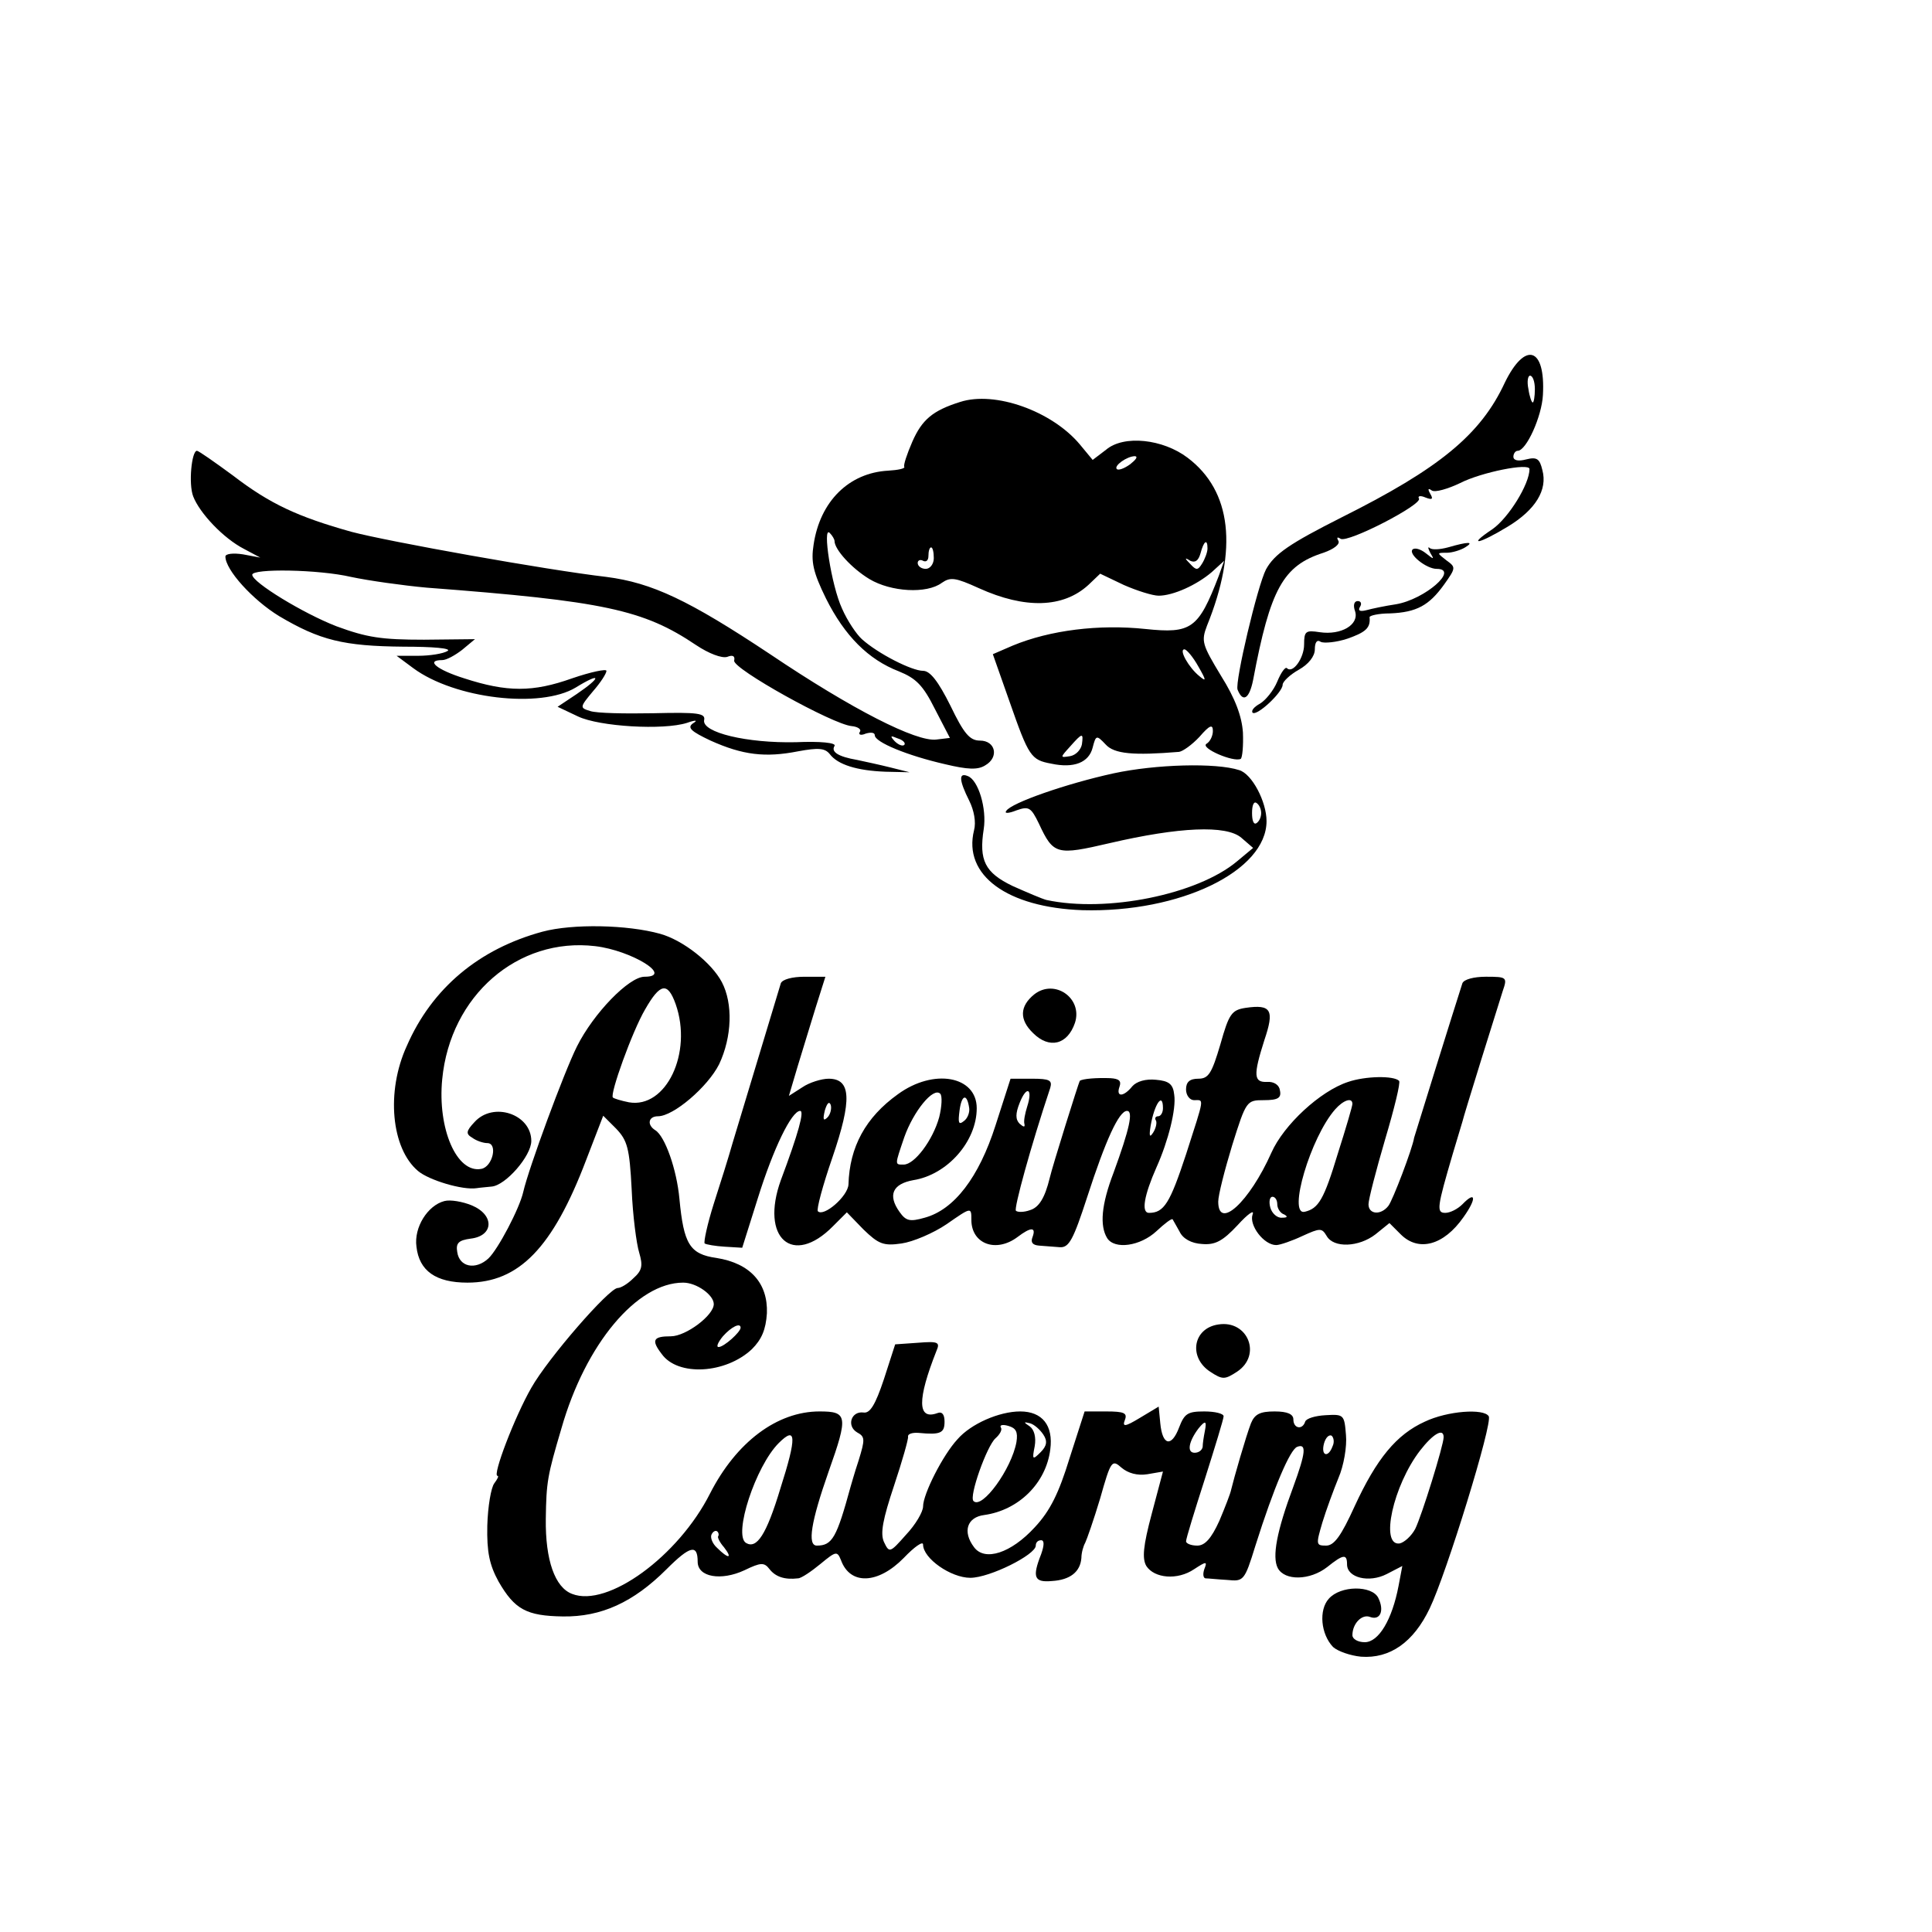 <?xml version="1.0" standalone="no"?>
<!DOCTYPE svg PUBLIC "-//W3C//DTD SVG 20010904//EN"
 "http://www.w3.org/TR/2001/REC-SVG-20010904/DTD/svg10.dtd">
<svg version="1.0" xmlns="http://www.w3.org/2000/svg"
 width="360pt" height="360pt" viewBox="0 0 360 360"
 preserveAspectRatio="xMidYMid meet">
<g transform="translate(0,360) scale(0.1,-0.1)"
fill="#000000" stroke="none">
<path d="M2804 2887 c-45 -97 -122 -160 -304 -251 -97 -49 -125 -68 -141 -97
-16 -31 -58 -209 -53 -224 10 -25 22 -17 29 18 32 170 56 213 131 237 20 7 31
16 28 22 -4 7 -2 8 4 4 14 -8 153 64 146 75 -3 5 3 6 12 2 13 -5 15 -3 9 7 -5
9 -4 11 3 6 6 -4 30 3 53 14 39 20 129 38 129 26 0 -28 -39 -91 -69 -112 -48
-32 -27 -29 29 5 51 31 74 68 64 105 -5 21 -10 25 -30 20 -15 -4 -24 -2 -24 5
0 6 4 11 8 11 16 0 45 64 47 104 5 89 -33 101 -71 23z m56 -12 c0 -14 -2 -25
-4 -25 -2 0 -6 11 -8 25 -3 14 -1 25 3 25 5 0 9 -11 9 -25z"/>
<path d="M1789 2851 c-51 -16 -71 -33 -89 -74 -10 -23 -17 -44 -15 -47 2 -3
-12 -6 -30 -7 -73 -4 -127 -57 -139 -138 -5 -32 -1 -51 23 -100 35 -70 79
-114 136 -136 32 -13 45 -26 67 -70 l28 -54 -25 -3 c-37 -5 -157 56 -310 159
-152 101 -220 133 -305 144 -112 13 -407 66 -475 84 -100 28 -152 52 -221 105
-34 25 -64 46 -67 46 -10 0 -16 -62 -7 -85 12 -31 56 -78 95 -98 l30 -16 -32
6 c-19 3 -33 1 -33 -4 0 -25 51 -81 100 -111 76 -45 120 -56 232 -57 55 0 90
-3 82 -8 -8 -5 -33 -9 -55 -9 l-40 0 31 -23 c77 -57 237 -76 303 -36 47 29 49
20 2 -12 l-36 -24 38 -18 c40 -19 159 -26 203 -12 17 6 21 5 11 -1 -11 -8 -3
-15 33 -32 60 -27 102 -32 163 -20 38 7 50 6 59 -5 15 -20 51 -31 104 -33 l45
-1 -36 9 c-20 5 -48 11 -62 14 -35 6 -49 15 -42 26 4 6 -27 9 -72 7 -91 -2
-175 18 -171 41 3 13 -11 15 -94 13 -54 -1 -106 0 -118 4 -20 6 -20 7 5 37 14
16 25 33 25 38 0 4 -29 -2 -64 -14 -73 -26 -121 -26 -201 0 -51 16 -73 34 -41
34 8 0 24 9 37 19 l24 20 -95 -1 c-79 0 -106 4 -163 25 -62 24 -157 82 -157
96 0 12 124 10 184 -4 33 -7 97 -16 141 -20 330 -25 404 -41 502 -107 24 -16
48 -25 58 -22 10 4 15 2 13 -7 -3 -15 184 -119 219 -122 11 -1 19 -6 15 -11
-3 -5 2 -7 11 -3 10 3 17 2 17 -3 0 -13 61 -38 131 -54 42 -10 61 -11 75 -2
26 15 19 46 -10 46 -19 0 -30 13 -55 65 -23 46 -38 65 -51 65 -21 0 -84 32
-114 59 -10 9 -27 34 -37 57 -20 43 -37 155 -23 141 5 -5 9 -12 9 -15 0 -16
32 -51 65 -71 40 -24 107 -28 135 -7 16 11 25 10 69 -10 86 -39 157 -37 204 6
l22 21 44 -21 c25 -11 54 -20 65 -20 27 0 71 20 99 44 l23 21 -10 -28 c-38
-99 -51 -108 -137 -99 -86 9 -177 -2 -247 -31 l-37 -16 31 -88 c36 -103 40
-109 78 -116 42 -9 70 2 77 30 6 23 7 24 24 6 16 -18 52 -21 137 -14 7 1 24
13 38 28 19 22 25 24 25 11 0 -9 -5 -20 -12 -24 -12 -8 51 -35 64 -28 3 3 5
24 4 49 -2 30 -14 63 -41 106 -35 58 -37 64 -26 93 58 143 46 251 -36 313 -46
35 -119 43 -152 15 l-25 -19 -24 29 c-52 62 -158 100 -223 79z m317 -116 c-11
-8 -22 -12 -25 -9 -6 6 19 24 34 24 6 -1 1 -7 -9 -15z m144 -157 c0 -7 -5 -20
-10 -28 -8 -13 -11 -13 -22 -1 -11 11 -11 13 0 6 9 -4 15 0 19 14 6 23 13 28
13 9z m-510 -18 c0 -11 -7 -20 -15 -20 -8 0 -15 5 -15 11 0 5 5 7 10 4 6 -3
10 1 10 9 0 9 2 16 5 16 3 0 5 -9 5 -20z m493 -202 c15 -26 15 -29 2 -18 -20
16 -39 50 -28 50 4 0 16 -14 26 -32z m-548 -146 c-3 -3 -11 0 -18 7 -9 10 -8
11 6 5 10 -3 15 -9 12 -12z m331 1 c-2 -10 -11 -20 -22 -22 -19 -3 -19 -3 0
18 23 26 25 26 22 4z"/>
<path d="M2698 2580 c-15 -4 -30 -5 -34 -1 -4 3 -3 -1 1 -9 8 -13 7 -13 -8 -1
-10 8 -21 11 -25 7 -8 -9 26 -36 45 -36 43 0 -22 -57 -76 -66 -20 -3 -44 -8
-55 -11 -12 -3 -16 -1 -12 6 4 6 2 11 -4 11 -7 0 -9 -8 -5 -19 8 -25 -26 -45
-66 -39 -26 4 -29 2 -29 -23 0 -25 -21 -55 -32 -44 -3 3 -11 -8 -18 -25 -7
-17 -22 -35 -32 -41 -11 -6 -17 -13 -14 -17 8 -7 56 38 56 52 0 6 14 19 30 28
18 10 30 25 30 38 0 13 4 19 11 14 6 -3 29 -1 50 6 34 12 43 20 41 40 0 3 17
7 38 7 50 2 73 15 101 54 22 31 22 32 4 45 -18 14 -18 14 1 14 10 0 26 5 34
10 18 11 6 11 -32 0z"/>
<path d="M2075 2159 c-87 -19 -191 -55 -200 -70 -4 -5 4 -5 19 1 23 8 27 6 42
-25 27 -58 33 -59 132 -36 129 30 217 34 245 10 l22 -19 -30 -25 c-74 -62
-243 -96 -355 -72 -8 2 -36 14 -63 26 -52 25 -63 48 -54 106 6 38 -10 92 -30
99 -17 7 -16 -8 3 -46 9 -18 13 -40 9 -55 -21 -84 62 -144 202 -149 182 -5
343 73 343 166 0 36 -27 88 -51 95 -43 14 -155 11 -234 -6z m275 -74 c0 -8 -4
-16 -9 -19 -5 -3 -8 5 -8 19 0 14 3 22 8 19 5 -3 9 -11 9 -19z"/>
<path d="M1011 1864 c-118 -32 -206 -105 -253 -213 -39 -85 -29 -191 21 -233
20 -17 83 -36 109 -32 6 1 19 2 28 3 26 2 74 57 74 85 0 50 -71 74 -106 35
-16 -17 -16 -22 -4 -29 8 -6 21 -10 28 -10 20 0 10 -44 -11 -48 -46 -9 -82 75
-73 167 15 156 141 265 285 248 68 -8 147 -57 92 -57 -29 0 -95 -68 -126 -130
-24 -48 -90 -227 -100 -271 -7 -31 -47 -107 -65 -124 -24 -22 -54 -16 -58 12
-3 17 3 22 25 25 43 5 45 44 2 62 -17 7 -40 11 -51 8 -31 -8 -57 -49 -52 -85
5 -45 36 -67 95 -67 96 0 159 65 221 228 l32 83 24 -24 c21 -22 25 -36 29
-113 2 -49 9 -102 14 -118 7 -24 6 -33 -11 -48 -10 -10 -23 -18 -29 -18 -16 0
-130 -131 -161 -186 -31 -54 -73 -164 -63 -164 3 0 0 -6 -6 -14 -6 -8 -12 -43
-13 -79 -1 -49 4 -73 21 -104 30 -52 52 -64 120 -65 71 -1 131 26 193 88 44
44 58 47 58 14 0 -29 44 -36 87 -16 31 15 37 15 47 2 11 -14 28 -20 53 -17 6
0 25 13 42 27 29 24 31 24 38 7 17 -47 69 -45 117 4 20 21 36 32 36 25 0 -26
52 -62 88 -62 36 0 122 43 122 60 0 6 4 10 10 10 6 0 6 -9 0 -26 -17 -43 -13
-53 20 -50 34 2 53 17 55 43 0 10 4 23 7 28 3 6 16 43 28 83 20 71 22 73 40
57 12 -10 29 -15 48 -12 l29 5 -21 -79 c-16 -60 -18 -83 -10 -97 15 -23 58
-27 89 -6 23 15 25 15 19 0 -3 -9 -2 -16 2 -17 5 0 23 -2 41 -3 30 -3 32 -2
52 63 35 111 65 180 78 185 18 7 16 -11 -7 -74 -31 -83 -40 -131 -29 -152 13
-24 60 -23 92 2 30 24 37 25 37 5 0 -25 41 -35 74 -18 l29 15 -7 -37 c-12 -63
-37 -105 -63 -105 -13 0 -23 6 -23 13 0 22 18 40 33 34 19 -7 27 12 15 36 -12
23 -70 23 -92 -2 -19 -21 -15 -66 8 -90 9 -8 32 -16 52 -18 54 -4 98 27 128
90 31 64 118 346 110 358 -9 15 -77 10 -119 -10 -53 -24 -90 -69 -131 -158
-25 -55 -38 -73 -53 -73 -19 0 -19 2 -7 43 7 23 21 61 30 83 10 23 16 59 14
80 -3 38 -4 39 -38 37 -19 -1 -36 -6 -38 -12 -5 -16 -22 -13 -22 4 0 10 -11
15 -35 15 -27 0 -37 -5 -44 -22 -9 -23 -32 -103 -37 -124 -1 -6 -11 -32 -22
-58 -15 -33 -27 -46 -41 -46 -12 0 -21 4 -21 8 0 5 16 57 35 116 19 60 35 112
35 117 0 5 -16 9 -36 9 -31 0 -37 -4 -47 -30 -14 -37 -31 -34 -35 8 l-3 31
-35 -21 c-28 -17 -33 -17 -28 -4 5 13 -1 16 -35 16 l-40 0 -28 -87 c-20 -65
-36 -98 -65 -129 -44 -48 -93 -64 -113 -37 -22 29 -13 56 19 60 64 9 115 59
123 122 6 45 -15 71 -56 71 -39 0 -92 -23 -117 -52 -27 -29 -64 -102 -64 -125
0 -10 -14 -34 -32 -53 -30 -34 -31 -34 -41 -13 -7 16 -2 42 19 105 15 45 27
87 26 91 -1 5 8 8 20 7 41 -4 48 0 48 21 0 14 -5 19 -13 16 -38 -14 -38 25 -2
116 7 16 3 18 -34 15 l-43 -3 -21 -65 c-16 -48 -26 -64 -38 -62 -23 3 -32 -25
-12 -37 15 -8 15 -13 3 -52 -8 -24 -14 -46 -15 -49 -26 -95 -34 -110 -63 -110
-18 0 -11 44 22 138 37 104 35 112 -17 112 -79 0 -155 -57 -204 -153 -59 -117
-191 -213 -257 -187 -32 12 -50 63 -49 140 1 69 3 80 29 168 45 158 141 272
227 272 25 0 57 -23 57 -40 0 -21 -52 -60 -80 -60 -33 0 -37 -7 -17 -33 30
-42 119 -37 168 9 18 18 26 36 28 67 2 56 -31 93 -94 103 -50 7 -61 26 -69
110 -5 55 -27 117 -45 128 -16 10 -13 26 5 26 29 0 93 55 114 97 24 51 26 113
5 153 -19 36 -72 78 -115 90 -61 17 -163 19 -219 4z m248 -135 c32 -91 -18
-195 -87 -183 -15 3 -28 7 -30 9 -6 6 36 123 60 164 28 49 42 52 57 10z m121
-603 c0 -8 -31 -36 -41 -36 -5 0 -1 9 8 20 16 18 33 26 33 16z m514 -213 c-9
-50 -64 -126 -80 -110 -9 8 25 103 41 117 8 7 13 16 10 20 -3 5 4 6 14 3 14
-4 18 -11 15 -30z m50 14 c8 -12 7 -21 -5 -33 -15 -15 -16 -14 -11 11 3 17 -1
31 -9 37 -12 8 -12 9 0 6 8 -2 19 -12 25 -21z m301 6 c-2 -10 -4 -23 -4 -29
-1 -6 -7 -11 -15 -11 -15 0 -11 21 7 45 13 16 16 15 12 -5z m-791 -107 c-26
-86 -44 -113 -64 -101 -24 15 18 143 61 186 33 33 34 12 3 -85z m1029 79 c-8
-22 -22 -18 -16 5 3 11 9 17 14 15 4 -3 6 -12 2 -20z m207 17 c0 -15 -41 -147
-53 -171 -7 -13 -20 -25 -29 -27 -37 -5 -12 108 38 173 24 31 44 43 44 25z
m-1352 -185 c-1 -2 3 -11 11 -20 17 -22 8 -22 -13 -1 -9 8 -13 20 -10 25 3 6
8 8 11 5 2 -2 3 -6 1 -9z"/>
<path d="M1455 1768 c-6 -20 -75 -248 -90 -298 -7 -25 -23 -76 -35 -113 -12
-38 -19 -71 -17 -74 3 -2 20 -5 37 -6 l33 -2 29 92 c29 93 63 163 79 163 8 0
-3 -41 -36 -129 -39 -108 22 -162 97 -86 l26 26 31 -32 c28 -27 37 -31 71 -26
21 3 59 19 84 36 46 32 46 32 46 8 0 -45 46 -62 86 -32 25 19 35 19 28 0 -4
-10 0 -15 12 -16 11 -1 28 -2 39 -3 17 -1 25 14 51 94 34 105 59 160 74 160
12 0 5 -33 -25 -115 -23 -60 -26 -99 -12 -122 14 -22 62 -15 92 13 15 14 28
24 30 22 1 -2 7 -12 13 -23 6 -13 22 -22 42 -23 24 -2 38 5 66 35 19 21 32 30
28 20 -7 -20 21 -57 44 -57 7 0 30 8 49 17 33 15 36 15 45 0 13 -23 60 -21 91
3 l26 21 21 -21 c33 -33 80 -21 117 32 25 35 23 50 -2 24 -9 -9 -23 -16 -32
-16 -17 0 -15 11 14 110 9 30 17 57 18 60 2 10 66 215 75 243 9 26 8 27 -31
27 -23 0 -41 -5 -44 -12 -13 -40 -89 -284 -90 -288 -3 -20 -40 -117 -48 -127
-14 -18 -37 -16 -37 3 0 9 14 63 31 121 17 57 29 106 26 109 -10 10 -63 9 -95
-2 -52 -17 -120 -80 -143 -132 -41 -92 -99 -145 -99 -91 0 12 12 59 26 105 26
83 27 84 59 84 26 0 33 4 30 18 -1 10 -11 17 -24 16 -25 -1 -26 12 -5 78 19
56 13 67 -35 60 -26 -4 -31 -11 -47 -68 -16 -54 -22 -64 -41 -64 -16 0 -23 -6
-23 -20 0 -11 7 -20 15 -20 19 0 20 8 -15 -101 -30 -91 -41 -109 -69 -109 -15
0 -9 33 14 85 22 49 37 109 33 135 -2 20 -10 26 -34 28 -19 2 -36 -3 -44 -12
-16 -20 -31 -21 -24 -1 4 11 -1 15 -17 16 -25 1 -52 -1 -57 -5 -2 -3 -51 -159
-56 -181 -9 -37 -20 -55 -37 -60 -11 -4 -23 -4 -26 -1 -4 4 27 118 64 229 4
14 -1 17 -34 17 l-40 0 -28 -87 c-31 -97 -77 -157 -132 -172 -28 -8 -35 -6
-47 11 -22 31 -13 52 26 59 63 10 118 72 118 134 0 60 -80 75 -147 26 -60 -43
-90 -98 -92 -168 -1 -22 -46 -61 -57 -50 -3 3 9 48 27 100 37 108 35 147 -7
147 -13 0 -36 -7 -49 -16 l-25 -16 16 54 c9 29 24 79 34 111 l18 57 -39 0
c-23 0 -41 -5 -44 -12z m295 -250 c-12 -43 -46 -88 -66 -88 -17 0 -17 -2 1 51
17 48 54 94 67 81 4 -4 3 -24 -2 -44z m164 20 c-4 -13 -7 -27 -5 -33 1 -6 -2
-5 -9 1 -8 8 -8 19 0 39 13 33 25 27 14 -7z m-108 -3 c1 -8 -3 -19 -10 -24
-10 -8 -11 -3 -8 20 4 30 14 32 18 4z m-264 -17 c-8 -8 -9 -4 -5 13 4 13 8 18
11 10 2 -7 -1 -18 -6 -23z m625 17 c0 -8 -4 -15 -9 -15 -5 0 -7 -4 -4 -8 2 -4
0 -14 -5 -22 -7 -11 -8 -7 -5 12 7 41 23 64 23 33z m353 8 c0 -4 -12 -45 -27
-92 -26 -86 -36 -103 -62 -109 -32 -7 11 139 57 191 15 17 32 23 32 10z m-140
-187 c0 -8 6 -17 13 -19 7 -4 6 -6 -4 -6 -9 -1 -19 8 -22 19 -3 11 -1 20 4 20
5 0 9 -6 9 -14z"/>
<path d="M1927 1747 c-27 -22 -28 -47 -2 -72 30 -30 64 -22 78 19 15 46 -38
83 -76 53z"/>
<path d="M2270 1132 c-47 -7 -56 -61 -15 -88 23 -15 27 -15 50 0 47 31 20 97
-35 88z"/>
</g>
</svg>
